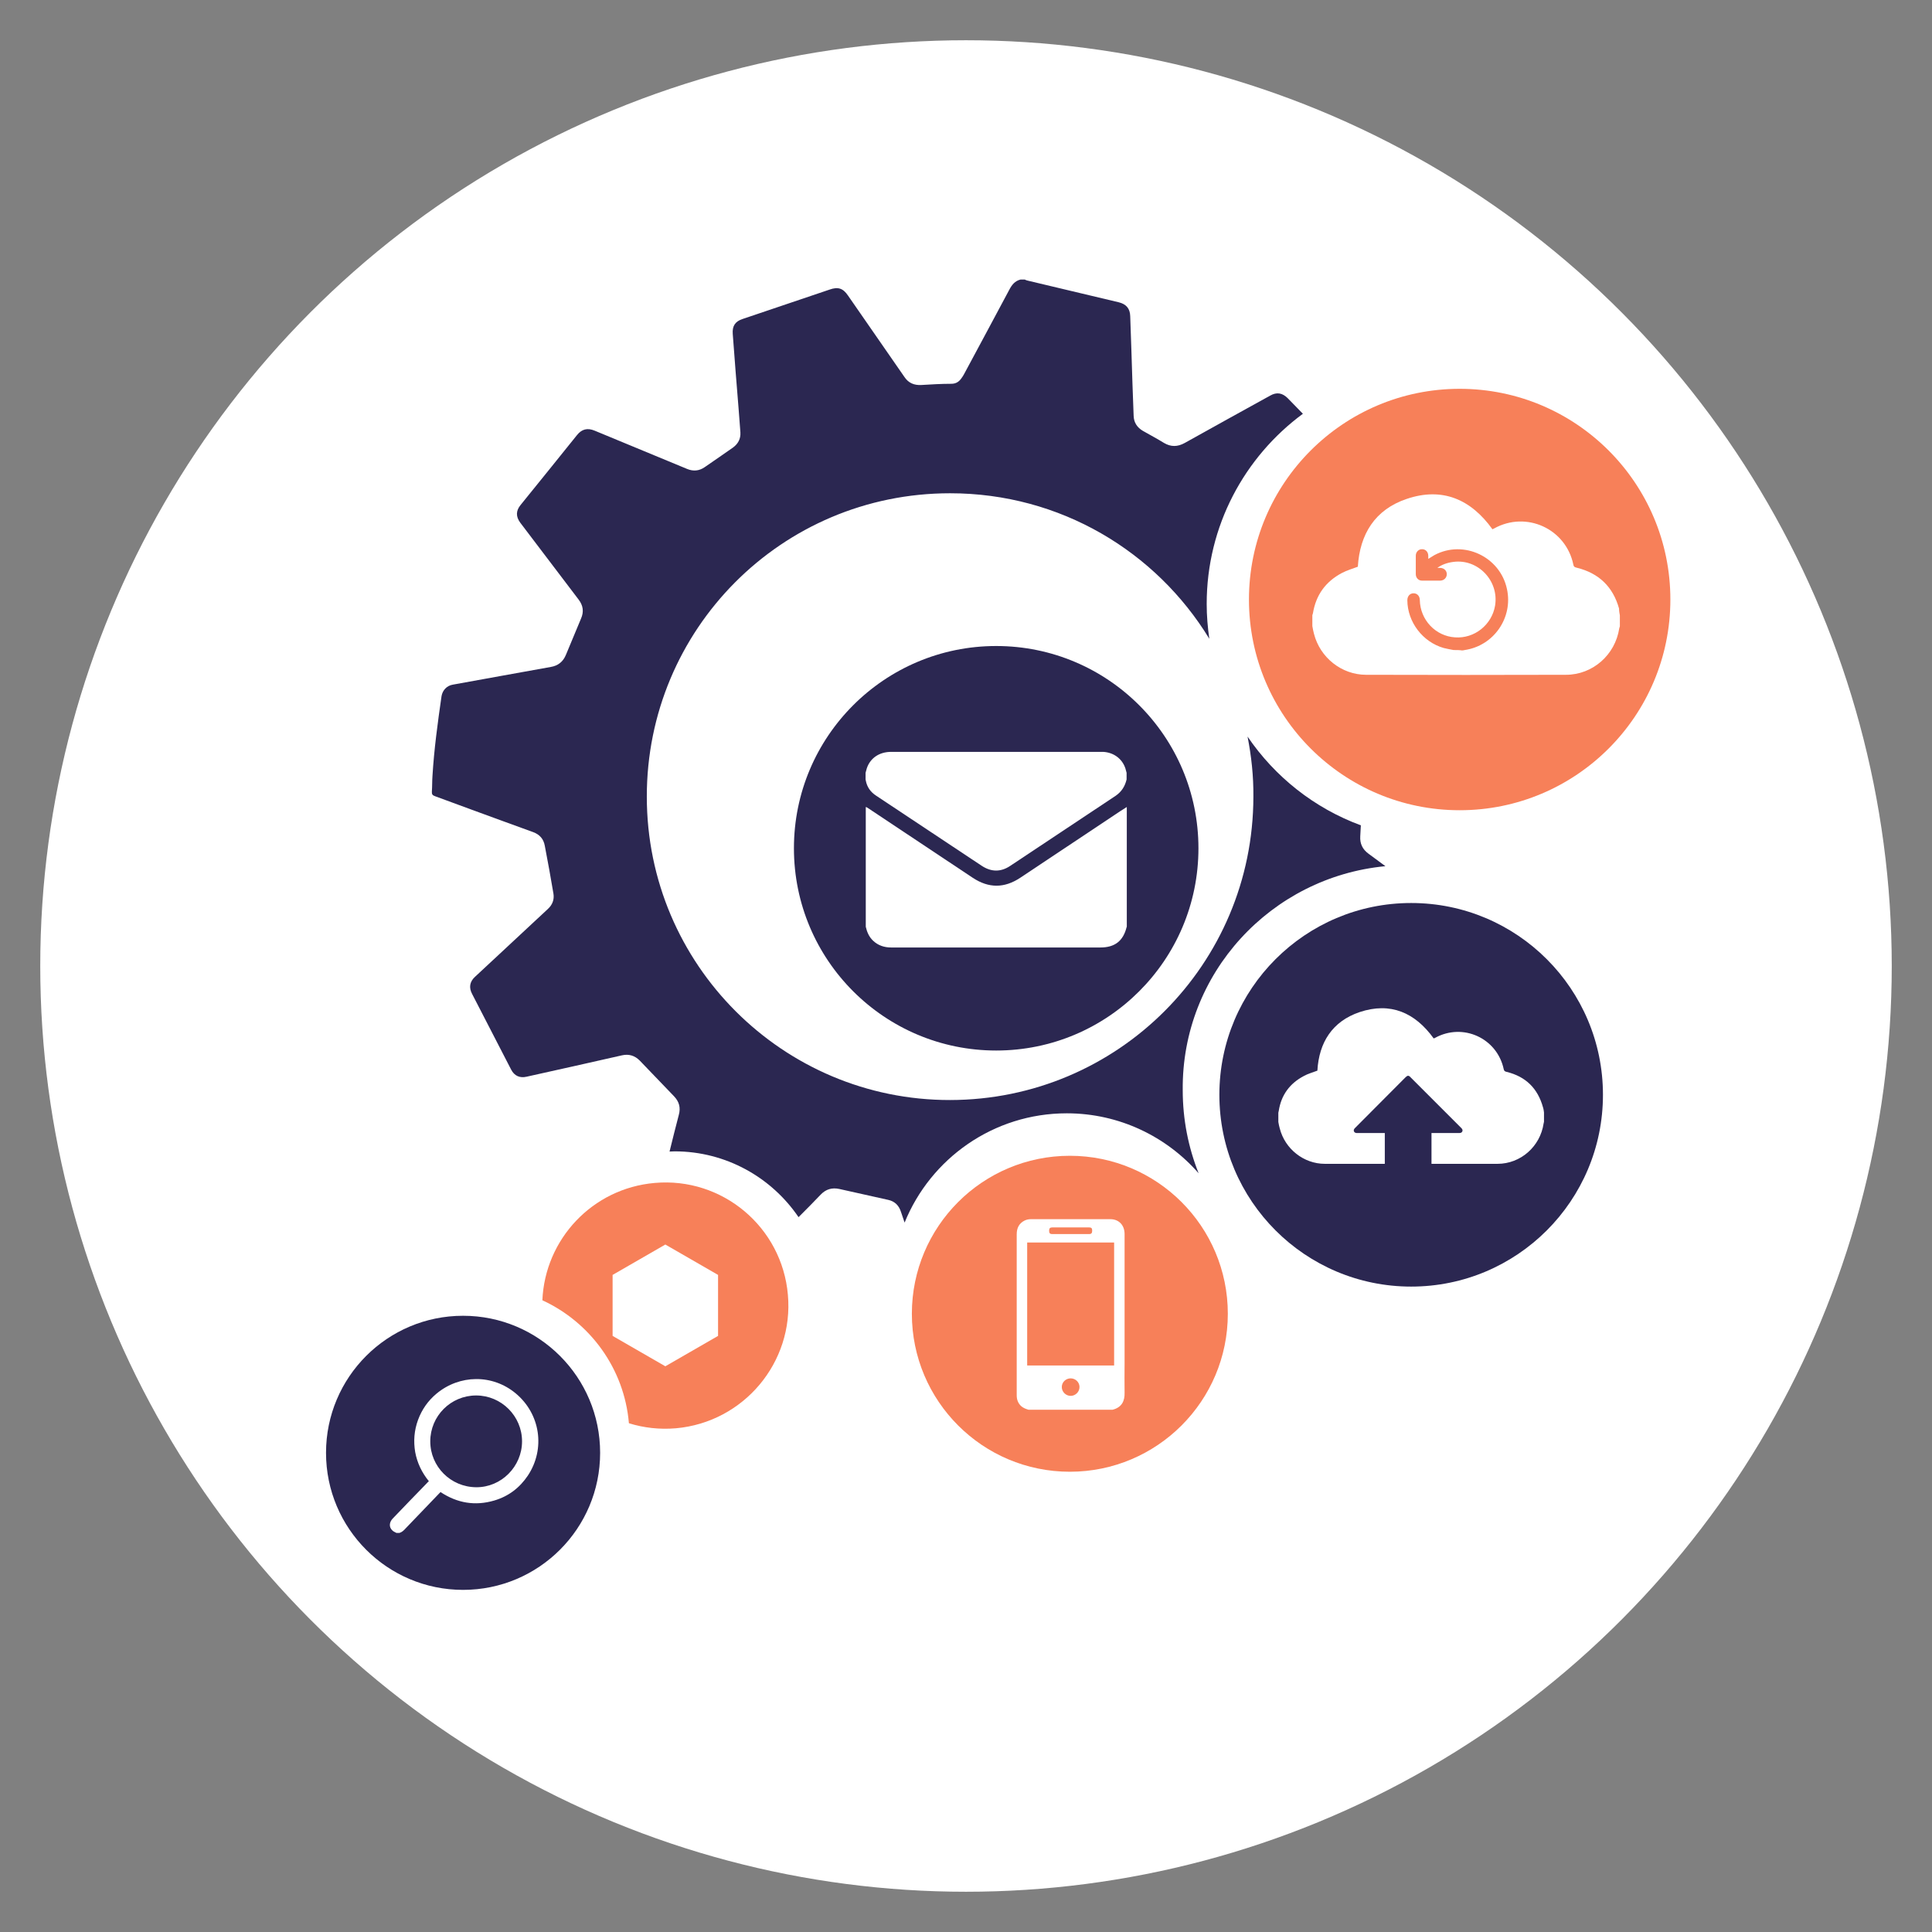 <svg xml:space="preserve" style="enable-background:new 0 0 96 96;" viewBox="0 0 96 96" y="0px" x="0px" id="Layer_1" xmlns:xlink="http://www.w3.org/1999/xlink" xmlns="http://www.w3.org/2000/svg"><rect x="0" y="0" width="96" height="96" fill="#808080" stroke="none"/><style type="text/css">	.st0{fill:#FFFFFF;}	.st1{fill:#2B2751;}	.st2{fill:#F46845;}	.st3{fill:none;stroke:#2B2751;stroke-width:2;stroke-miterlimit:10;}	.st4{fill:#F78059;}</style><circle r="46" cy="48" cx="48" class="st0"></circle><g>	<circle r="10.47" cy="29.79" cx="72.53" class="st4"></circle>	<circle r="6.81" cy="72.19" cx="23.01" class="st1"></circle>	<circle r="7.85" cy="65.28" cx="53.16" class="st4"></circle>	<circle r="9.53" cy="54.4" cx="70.12" class="st1"></circle>	<circle r="10.05" cy="42.15" cx="49.5" class="st1"></circle>	<path d="M68.84,43.04c-0.28-0.21-0.56-0.41-0.84-0.62c-0.3-0.22-0.43-0.5-0.41-0.86c0.01-0.18,0.02-0.37,0.03-0.55  c-2.31-0.85-4.27-2.41-5.63-4.41c0.19,0.97,0.3,1.96,0.29,2.99c-0.01,8.33-6.74,15.06-15.07,15.07  c-8.31,0.01-15.07-6.74-15.07-15.07c-0.01-8.3,6.68-15.08,15.07-15.08c5.48,0,10.24,2.9,12.88,7.23c-0.08-0.56-0.13-1.14-0.13-1.73  c0-3.88,1.88-7.31,4.78-9.45c-0.25-0.26-0.5-0.51-0.75-0.77c-0.27-0.27-0.55-0.32-0.88-0.13c-1.41,0.78-2.83,1.56-4.24,2.35  c-0.36,0.2-0.69,0.2-1.03,0c-0.34-0.21-0.7-0.4-1.05-0.6c-0.29-0.17-0.45-0.42-0.46-0.75c-0.04-1.07-0.08-2.14-0.11-3.21  c-0.02-0.58-0.04-1.16-0.06-1.74c-0.01-0.38-0.2-0.6-0.57-0.69c-1.51-0.36-3.03-0.72-4.54-1.08c-0.05-0.01-0.09-0.03-0.13-0.05  c-0.07,0-0.14,0-0.21,0c-0.28,0.07-0.43,0.26-0.56,0.51c-0.74,1.39-1.49,2.78-2.23,4.16c-0.04,0.08-0.09,0.16-0.15,0.24  c-0.12,0.17-0.27,0.27-0.5,0.27c-0.5,0-0.99,0.03-1.49,0.06c-0.36,0.02-0.64-0.1-0.84-0.4c-0.93-1.35-1.87-2.69-2.8-4.04  c-0.25-0.37-0.5-0.45-0.92-0.3c-1.44,0.49-2.88,0.97-4.32,1.46c-0.37,0.12-0.52,0.35-0.49,0.74c0.09,1.24,0.19,2.48,0.29,3.71  c0.03,0.39,0.06,0.78,0.09,1.18c0.02,0.32-0.11,0.57-0.37,0.76c-0.46,0.32-0.93,0.65-1.4,0.97c-0.27,0.19-0.57,0.22-0.88,0.09  c-1.53-0.63-3.06-1.27-4.59-1.9c-0.36-0.15-0.64-0.08-0.88,0.22c-0.93,1.16-1.87,2.32-2.8,3.47c-0.24,0.29-0.24,0.58-0.02,0.88  c0.97,1.27,1.93,2.55,2.9,3.82c0.23,0.3,0.27,0.61,0.12,0.95c-0.25,0.6-0.5,1.2-0.75,1.8c-0.14,0.34-0.39,0.54-0.75,0.6  c-1.63,0.29-3.25,0.59-4.87,0.88c-0.3,0.05-0.51,0.28-0.56,0.57c-0.19,1.32-0.37,2.64-0.45,3.96c-0.02,0.26-0.01,0.52-0.03,0.78  c-0.01,0.13,0.03,0.19,0.15,0.23c0.61,0.22,1.21,0.45,1.82,0.67c1.02,0.37,2.04,0.75,3.07,1.12c0.32,0.12,0.51,0.34,0.57,0.67  c0.15,0.79,0.3,1.59,0.43,2.38c0.05,0.3-0.05,0.56-0.28,0.77c-0.82,0.77-1.65,1.53-2.47,2.3c-0.38,0.36-0.77,0.71-1.15,1.07  c-0.26,0.24-0.31,0.53-0.14,0.85c0.65,1.25,1.29,2.51,1.94,3.76c0.16,0.31,0.43,0.43,0.77,0.35c1.58-0.35,3.15-0.7,4.73-1.06  c0.35-0.08,0.64,0.01,0.89,0.26c0.57,0.59,1.13,1.18,1.7,1.77c0.26,0.27,0.34,0.57,0.24,0.93c-0.16,0.61-0.31,1.21-0.46,1.82  c0.08,0,0.16-0.01,0.25-0.01c2.56,0,4.82,1.3,6.16,3.27c0.37-0.37,0.74-0.74,1.1-1.12c0.26-0.27,0.56-0.36,0.93-0.28  c0.8,0.18,1.61,0.36,2.42,0.54c0.33,0.07,0.54,0.28,0.64,0.6c0.06,0.18,0.12,0.35,0.18,0.53c1.29-3.18,4.41-5.43,8.06-5.43  c2.61,0,4.96,1.16,6.55,2.98c-0.51-1.28-0.79-2.67-0.79-4.13C58.71,48.36,63.16,43.58,68.84,43.04z" class="st1"></path>	<path d="M39.15,64.34c-0.29-3.37-3.26-5.86-6.62-5.56c-3.1,0.27-5.45,2.8-5.58,5.83c2.37,1.09,4.07,3.39,4.3,6.11  c0.74,0.23,1.53,0.32,2.34,0.25C36.95,70.67,39.45,67.7,39.15,64.34z" class="st4"></path>	<path d="M80.49,30.58c0,0.18,0,0.36,0,0.54c-0.01,0.03-0.02,0.07-0.03,0.1c-0.2,1.32-1.32,2.31-2.65,2.31  c-3.31,0.01-6.62,0.01-9.93,0c-1.22,0-2.29-0.86-2.59-2.04c-0.03-0.12-0.06-0.25-0.08-0.38c0-0.18,0-0.36,0-0.54  c0.01-0.03,0.02-0.07,0.03-0.1c0.15-0.91,0.63-1.57,1.44-2c0.25-0.13,0.52-0.21,0.79-0.31c0.1-1.62,0.85-2.84,2.43-3.37  c1.77-0.6,3.19,0.02,4.26,1.51c0.02-0.01,0.05-0.03,0.08-0.04c1.6-0.89,3.57,0.01,3.94,1.8c0.02,0.11,0.08,0.13,0.17,0.15  c1.1,0.27,1.8,0.95,2.1,2.03C80.45,30.36,80.47,30.47,80.49,30.58z" class="st0"></path>	<path d="M72.23,32.3c-0.16-0.03-0.33-0.06-0.49-0.1c-1.05-0.3-1.8-1.29-1.81-2.37c0-0.21,0.13-0.35,0.31-0.35  c0.18,0,0.31,0.14,0.31,0.34c0.02,0.98,0.78,1.79,1.75,1.85c0.96,0.07,1.83-0.62,1.99-1.58c0.2-1.23-0.85-2.33-2.07-2.17  c-0.31,0.04-0.59,0.14-0.8,0.3c0.07,0,0.11,0,0.16,0c0.18,0.01,0.31,0.14,0.31,0.31c0,0.17-0.13,0.31-0.31,0.32  c-0.31,0-0.62,0-0.93,0c-0.17,0-0.3-0.14-0.3-0.32c0-0.31,0-0.61,0-0.92c0-0.19,0.15-0.33,0.32-0.32c0.17,0,0.3,0.14,0.3,0.33  c0,0.04,0,0.09,0,0.15c0.11-0.07,0.21-0.13,0.31-0.19c1.45-0.77,3.26,0.08,3.6,1.69c0.31,1.43-0.66,2.82-2.1,3.03  c-0.04,0.01-0.09,0.02-0.13,0.02C72.52,32.3,72.38,32.3,72.23,32.3z" class="st4"></path>	<path d="M76.67,55.02c-0.26-0.94-0.86-1.53-1.81-1.76c-0.08-0.02-0.12-0.04-0.14-0.13c-0.33-1.55-2.03-2.32-3.41-1.56  c-0.02,0.01-0.04,0.02-0.07,0.03c-0.93-1.29-2.15-1.82-3.68-1.31c-1.36,0.46-2.02,1.51-2.1,2.91c-0.23,0.09-0.47,0.15-0.68,0.27  c-0.7,0.37-1.12,0.95-1.24,1.73c0,0.03-0.02,0.06-0.02,0.09c0,0.15,0,0.31,0,0.46c0.02,0.11,0.04,0.22,0.07,0.32  c0.26,1.02,1.19,1.76,2.24,1.76c0.99,0,1.99,0,2.98,0c0-0.48,0-0.97,0-1.45c0-0.03,0-0.05,0-0.08c-0.03,0-0.05,0-0.08,0  c-0.43,0-0.86,0-1.29,0c-0.03,0-0.06,0-0.08-0.01c-0.08-0.02-0.12-0.12-0.07-0.19c0.01-0.02,0.03-0.04,0.05-0.06  c0.83-0.84,1.67-1.67,2.5-2.51c0.1-0.1,0.16-0.1,0.25,0c0.84,0.84,1.67,1.67,2.51,2.51c0.02,0.02,0.04,0.04,0.05,0.06  c0.05,0.07,0.01,0.17-0.07,0.19c-0.03,0.01-0.06,0.01-0.08,0.01c-0.43,0-0.86,0-1.29,0c-0.02,0-0.05,0-0.08,0c0,0.03,0,0.06,0,0.08  c0,0.48,0,0.97,0,1.45c1.09,0,2.19,0,3.28,0c1.15,0,2.12-0.86,2.29-2c0-0.03,0.02-0.06,0.02-0.09c0-0.15,0-0.31,0-0.46  C76.71,55.2,76.7,55.11,76.67,55.02z" class="st0"></path>	<path d="M51.11,70.05c-0.14-0.04-0.27-0.09-0.38-0.19c-0.15-0.15-0.21-0.32-0.21-0.53c0-0.26,0-0.52,0-0.79  c0-2.4,0-4.81,0-7.21c0-0.3,0.11-0.54,0.39-0.68c0.1-0.05,0.21-0.07,0.32-0.07c1.31,0,2.63,0,3.94,0c0.43,0,0.71,0.3,0.71,0.74  c0,2.14,0,4.28,0,6.42c0,0.49-0.01,0.98,0,1.47c0.01,0.38-0.12,0.72-0.6,0.84C53.9,70.05,52.5,70.05,51.11,70.05z M51.04,67.85  c1.45,0,2.89,0,4.32,0c0-2.04,0-4.07,0-6.11c-1.44,0-2.88,0-4.32,0C51.04,63.78,51.04,65.81,51.04,67.85z M53.21,60.99  c-0.31,0-0.62,0-0.92,0c-0.11,0-0.16,0.04-0.16,0.16c0,0.12,0.04,0.17,0.15,0.17c0.61,0,1.23,0,1.84,0c0.11,0,0.15-0.05,0.15-0.17  c0-0.12-0.04-0.16-0.15-0.16C53.82,60.99,53.51,60.99,53.21,60.99z M53.2,69.36c0.24,0,0.44-0.2,0.44-0.44  c0-0.24-0.2-0.43-0.44-0.43c-0.24,0-0.44,0.19-0.44,0.43C52.76,69.16,52.96,69.36,53.2,69.36z" class="st0"></path>	<polygon points="30.44,63.35 30.44,66.38 33.06,67.89 35.68,66.38 35.68,63.35 33.06,61.84" class="st0"></polygon>	<path d="M19.7,76.17c-0.07-0.04-0.16-0.07-0.21-0.13c-0.17-0.16-0.15-0.4,0.02-0.58c0.56-0.58,1.12-1.17,1.69-1.75  c0.03-0.04,0.07-0.07,0.11-0.11c-0.35-0.43-0.58-0.91-0.68-1.45c-0.09-0.54-0.05-1.07,0.14-1.59c0.19-0.52,0.5-0.96,0.92-1.31  c1.14-0.95,2.78-0.98,3.94-0.01c1.22,1.02,1.48,2.75,0.6,4.08c-0.41,0.61-0.96,1.03-1.67,1.24c-0.95,0.28-1.84,0.13-2.67-0.42  c-0.02,0.02-0.04,0.04-0.06,0.06c-0.56,0.58-1.11,1.16-1.67,1.74c-0.09,0.1-0.18,0.19-0.31,0.23C19.8,76.17,19.75,76.17,19.7,76.17  z M21.38,71.62c0,1.25,1.01,2.27,2.28,2.28c1.25,0.01,2.28-1.03,2.28-2.28c0-1.26-1.03-2.28-2.28-2.28  C22.4,69.34,21.38,70.36,21.38,71.62z" class="st0"></path>	<g>		<path d="M55.99,40.1c0,1.98,0,3.97,0,5.95c0,0.01-0.01,0.01-0.01,0.02c-0.17,0.69-0.59,1.01-1.3,1.01   c-1.74,0-3.49,0-5.23,0c-1.72,0-3.45,0-5.17,0c-0.34,0-0.65-0.1-0.9-0.34c-0.2-0.19-0.3-0.43-0.36-0.69c0-1.98,0-3.97,0-5.95   c0.02,0.01,0.04,0.01,0.06,0.02c1.75,1.17,3.51,2.33,5.26,3.5c0.79,0.52,1.56,0.52,2.35,0c1.57-1.04,3.13-2.09,4.7-3.13   C55.58,40.36,55.78,40.23,55.99,40.1z" class="st0"></path>		<path d="M43.01,38.73c0-0.11,0-0.22,0-0.33c0.02-0.07,0.04-0.15,0.06-0.22c0.17-0.51,0.62-0.82,1.21-0.82   c3.48,0,6.95,0,10.43,0c0.04,0,0.08,0,0.11,0c0.52,0.03,0.94,0.34,1.1,0.82c0.02,0.07,0.04,0.14,0.06,0.22c0,0.11,0,0.22,0,0.33   c-0.08,0.34-0.25,0.61-0.54,0.81c-1.75,1.16-3.5,2.33-5.25,3.49c-0.47,0.31-0.94,0.3-1.41-0.01c-1.75-1.16-3.49-2.32-5.24-3.48   c-0.28-0.18-0.46-0.43-0.52-0.76C43.02,38.76,43.01,38.75,43.01,38.73z" class="st0"></path>	</g></g></svg>